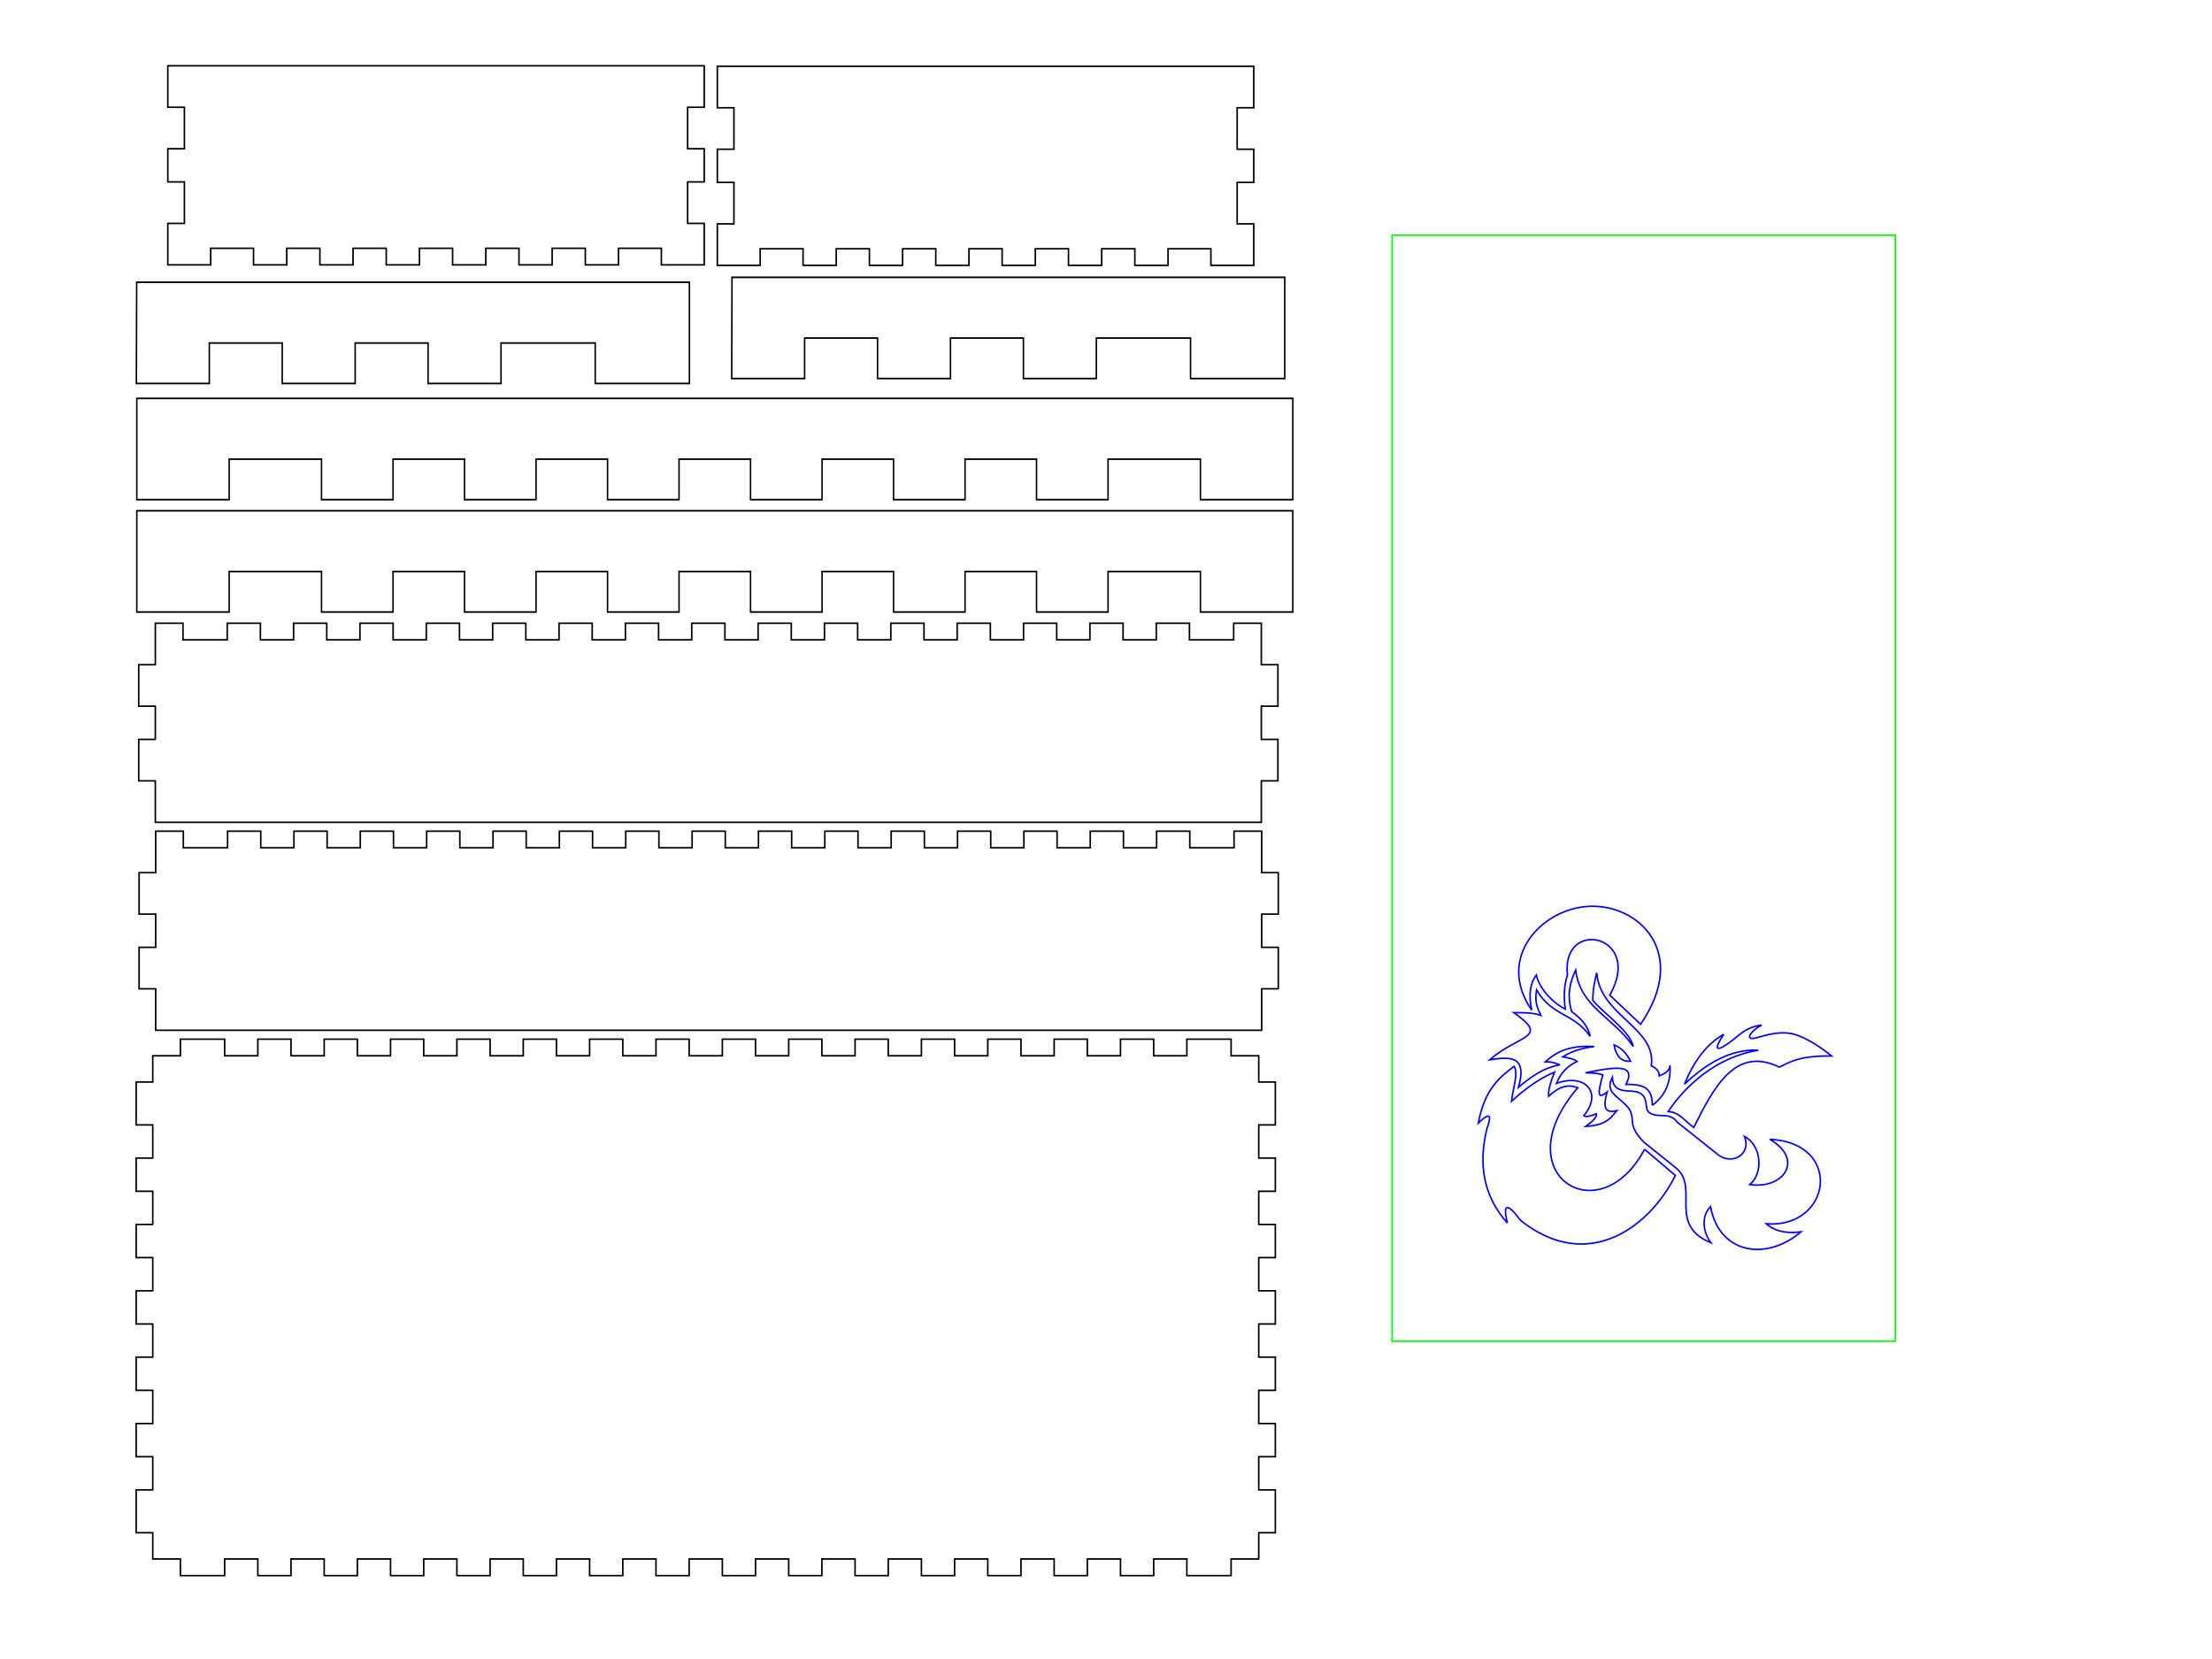 <?xml version="1.0" encoding="UTF-8" standalone="no"?>
<svg
   xmlns:dc="http://purl.org/dc/elements/1.1/"
   xmlns:cc="http://creativecommons.org/ns#"
   xmlns:rdf="http://www.w3.org/1999/02/22-rdf-syntax-ns#"
   xmlns:svg="http://www.w3.org/2000/svg"
   xmlns="http://www.w3.org/2000/svg"
   xmlns:sodipodi="http://sodipodi.sourceforge.net/DTD/sodipodi-0.dtd"
   xmlns:inkscape="http://www.inkscape.org/namespaces/inkscape"
   version="1.1"
   width="400mm"
   height="300mm"
   viewBox="0 0 1417.324 1062.993"
   id="svg6178"
   inkscape:version="0.91 r13725"
   sodipodi:docname="Dice tray.svg">
  <defs
     id="defs6206" />
  <sodipodi:namedview
     pagecolor="#ffffff"
     bordercolor="#666666"
     borderopacity="1"
     objecttolerance="10"
     gridtolerance="10"
     guidetolerance="10"
     inkscape:pageopacity="0"
     inkscape:pageshadow="2"
     inkscape:window-width="1366"
     inkscape:window-height="705"
     id="namedview6204"
     showgrid="false"
     inkscape:zoom="0.51928889"
     inkscape:cx="708.66142"
     inkscape:cy="531.49606"
     inkscape:window-x="-8"
     inkscape:window-y="-8"
     inkscape:window-maximized="1"
     inkscape:current-layer="svg6178" />
  <!-- Front-->
  <g
     transform="translate(107.527,42.15)"
     id="g6180"
     style="stroke-width:1;stroke-miterlimit:4;stroke-dasharray:none">
    <path
       style="fill:none;stroke:#000000;stroke-width:1;stroke-miterlimit:4;stroke-dasharray:none"
       d="m 343.701,0 0,26.575 -10.63,0 0,26.575 10.63,0 0,21.26 -10.63,0 0,26.575 10.63,0 0,26.575 -27.461,0 0,-10.63 -27.461,0 0,10.63 -21.26,0 0,-10.63 -21.26,0 0,10.63 -21.26,0 0,-10.63 -21.26,0 0,10.63 -21.26,0 0,-10.63 -21.26,0 0,10.63 -21.26,0 0,-10.63 -21.26,0 0,10.63 -21.26,0 0,-10.63 -21.26,0 0,10.63 -21.26,0 0,-10.63 -27.461,0 0,10.63 -27.461,0 0,-26.575 10.63,0 0,-26.575 -10.63,0 0,-21.26 10.63,0 0,-26.575 L 0,26.575 0,0 Z"
       id="polygon6182"
       inkscape:connector-curvature="0"
       sodipodi:nodetypes="ccccccccccccccccccccccccccccccccccccccccccccccccc" />
  </g>
  <!-- Back-->
  <g
     transform="translate(459.627,42.464)"
     id="g6184"
     style="stroke-width:1;stroke-miterlimit:4;stroke-dasharray:none">
    <path
       style="fill:none;stroke:#000000;stroke-width:1;stroke-miterlimit:4;stroke-dasharray:none"
       d="m 343.701,0 0,26.575 -10.63,0 0,26.575 10.63,0 0,21.26 -10.63,0 0,26.575 10.63,0 0,26.575 -27.461,0 0,-10.63 -27.461,0 0,10.63 -21.26,0 0,-10.63 -21.26,0 0,10.63 -21.26,0 0,-10.63 -21.26,0 0,10.63 -21.26,0 0,-10.63 -21.26,0 0,10.63 -21.26,0 0,-10.63 -21.26,0 0,10.63 -21.26,0 0,-10.63 -21.26,0 0,10.63 -21.26,0 0,-10.63 -27.461,0 0,10.63 -27.461,0 0,-26.575 10.63,0 0,-26.575 -10.63,0 0,-21.26 10.63,0 0,-26.575 L 0,26.575 0,0 Z"
       id="polygon6186"
       inkscape:connector-curvature="0"
       sodipodi:nodetypes="ccccccccccccccccccccccccccccccccccccccccccccccccc" />
  </g>
  <!-- Left-->
  <!-- Right-->
  <!-- Top-->
  <!-- Bottom-->
  <g
     style="stroke:#0000ff"
     id="g7647"
     transform="translate(751.102,-61.109)">
    <path
       sodipodi:nodetypes="cccccccccccc"
       inkscape:connector-curvature="0"
       id="path7635"
       d="m 302.66,797.508 19.687,16.748 c -15.426,31.564 -55.151,63.783 -99.289,28.738 -4.665,-6.493 -12.553,-15.315 -8.31,1.749 -15.221,-17.02 -18.799,-37.366 -13.121,-60.357 2.621,-7.43 3.21,-12.033 -5.505,-3.691 4.222,-21.973 13.321,-28.934 22.877,-36.36 3.012,4.124 -0.881,15.155 -1.627,22.428 8.742,-7.998 17.819,-14.653 27.554,-18.679 -2.583,6.498 -4.151,11.981 -3.755,15.5 5.271,-4.9 10.956,-8.479 18.69,-5.499 -47.64,54.983 13.675,94.249 42.798,39.422 z"
       style="fill:none;fill-rule:evenodd;stroke:#0000ff;stroke-width:1px;stroke-linecap:butt;stroke-linejoin:miter;stroke-opacity:1" />
    <path
       sodipodi:nodetypes="cccccccccccccccccccccccccccccc"
       inkscape:connector-curvature="0"
       id="path7637"
       d="m 307.599,769.326 c 7.748,-5.706 11.974,-13.899 11.361,-25.508 -0.383,3.801 -3.588,5.251 -6.859,6.645 -0.22,-3.638 -2.491,-5.226 -5.145,-6.431 3.576,-24.442 -32.89,-31.976 -34.94,-59.591 -1.157,4.661 -2.37,9.097 -2.572,17.577 6.891,8.428 23.636,19.387 25.937,29.581 -13.338,-19.212 -33.915,-25.043 -36.869,-48.873 -3.612,7.483 -5.795,15.68 -2.572,26.58 7.216,5.216 10.97,10.616 11.79,15.832 -10.181,-14.926 -24.601,-12.897 -34.297,-29.766 -1.401,8.426 0.861,12.142 2.787,16.291 -6.134,-1.957 -11.697,-1.631 -17.363,-1.715 23.538,16.515 3.194,13.878 -15.434,30.224 11.951,-1.856 24.525,-3.397 18.435,17.577 7.673,-6.313 15.528,-12.393 26.58,-14.362 -2.743,-0.786 -4.377,-2.015 -9.372,-1.899 8.856,-8.336 18.72,-10.512 31.326,-9.801 -10.331,1.289 -15.645,3.832 -20.144,6.58 3.52,0.683 7.124,1.309 9.211,2.947 -5.665,2.594 -10.528,7.036 -13.254,14.052 18.524,-6.734 29.745,6.194 17.452,20.703 2.054,1.273 5.18,-0.132 8.181,-1.227 0.168,2.695 -3.189,5.391 -6.895,8.086 13.314,-0.691 16.12,-5.585 19.935,-10.075 -9.006,2.33 -8.389,-4.127 -6.216,-12.004 -6.695,5.601 -5.841,0.122 -2.721,-10.962 -5.655,-1.57 -7.778,-1.02 -11.212,-1.256 20.793,-4.353 32.475,-5.388 26.026,7.437 12.239,-0.275 16.787,2.811 16.845,13.355 z"
       style="fill:none;fill-rule:evenodd;stroke:#0000ff;stroke-width:1px;stroke-linecap:butt;stroke-linejoin:miter;stroke-opacity:1" />
    <path
       sodipodi:nodetypes="ccc"
       inkscape:connector-curvature="0"
       id="path7639"
       d="m 283.111,730.604 c 1.119,6.545 4.002,10.845 10.52,10.52 -2.204,-4.592 -5.372,-8.381 -10.52,-10.52 z"
       style="fill:none;fill-rule:evenodd;stroke:#0000ff;stroke-width:1px;stroke-linecap:butt;stroke-linejoin:miter;stroke-opacity:1" />
    <path
       sodipodi:nodetypes="cccccscc"
       inkscape:connector-curvature="0"
       id="path7641"
       d="m 280.354,698.742 c 22.083,-38.695 -31.397,-50.103 -27.117,-12.763 -2.225,6.642 -2.522,13.927 -1.349,21.702 -5.981,-2.7 -16.284,-11.594 -18.603,-21.844 -3.887,5.14 -5.099,12.453 -2.945,22.502 -23.086,-33.305 6.003,-64.752 36.32,-66.496 32.037,-1.842 65.01,29.588 33.426,75.559 z"
       style="fill:none;fill-rule:evenodd;stroke:#0000ff;stroke-width:1px;stroke-linecap:butt;stroke-linejoin:miter;stroke-opacity:1" />
    <path
       sodipodi:nodetypes="ccccscsscccc"
       inkscape:connector-curvature="0"
       id="path7643"
       d="m 317.799,773.348 c 5.512,-8.596 24.906,-33.931 57.681,-39.286 -18.239,-1.083 -34.508,9.587 -47.249,21.721 5.841,-14.397 13.871,-25.575 25.167,-31.949 -9.765,14.706 -0.376,8.985 10.103,0.193 4.466,-3.747 10.255,-5.859 14.169,-6.018 -3.172,1.204 -9.844,6.953 -7.061,8.278 2.808,1.336 11.516,-4.213 23.551,-3.265 8.914,0.702 20.493,8.328 28.343,14.729 -20.536,-0.241 -26.293,3.643 -33.506,7.12 -27.751,-13.502 -41.53,11.875 -54.813,38.632 -5.367,-3.614 -9.308,-9.959 -16.384,-10.153 z"
       style="fill:none;fill-rule:evenodd;stroke:#0000ff;stroke-width:1px;stroke-linecap:butt;stroke-linejoin:miter;stroke-opacity:1" />
    <path
       sodipodi:nodetypes="cccccccccccccccc"
       inkscape:connector-curvature="0"
       id="path7645"
       d="m 281.986,751.346 c -5.191,10.245 4.307,11.98 10.56,19.997 4.785,6.962 -1.724,10.264 9.886,21.795 l 20.447,16.402 c 15.14,12.651 -5.837,36.172 22.244,47.859 -4.675,-6.345 -6.708,-16.546 -0.225,-23.143 5.64,30.355 35.63,35.099 57.97,16.178 -11.179,1.357 -17.626,-1.157 -22.244,-5.168 41.793,3.112 49.632,-52.022 2.247,-54.15 22.189,12.851 9.107,32.153 -12.807,28.985 8.538,-6.741 8.024,-24.838 -3.37,-30.783 4.414,10.884 -7.166,18.618 -16.627,11.909 l -26.513,-21.121 c -4.874,-6.789 -11.586,-2.361 -17.526,-5.842 -4.049,-2.385 -0.344,-9.809 -6.516,-12.807 -5.117,-3.045 -17.054,1.97 -17.526,-10.111 z"
       style="fill:none;fill-rule:evenodd;stroke:#0000ff;stroke-width:1px;stroke-linecap:butt;stroke-linejoin:miter;stroke-opacity:1" />
  </g>
  <g
     style="stroke:#00ff00;stroke-width:1;stroke-miterlimit:4;stroke-dasharray:none"
     id="g7655"
     transform="translate(-11.643,-68.168)">
    <path
       inkscape:connector-curvature="0"
       id="path7657"
       d="m 1226.097,218.885 0,708.662 -322.441,0 0,-708.662 z"
       style="fill:none;stroke:#00ff00;stroke-width:1;stroke-miterlimit:4;stroke-dasharray:none"
       sodipodi:nodetypes="ccccc" />
  </g>
  <g
     id="g7700"
     transform="matrix(0,-1,1,0,-170.504,1076.457)">
    <g
       style="stroke-width:1;stroke-miterlimit:4;stroke-dasharray:none"
       id="g6188"
       transform="matrix(0,-1,1,0,416.325,989.553)">
      <path
         sodipodi:nodetypes="ccccccccccccccccccccccccccccccccccccccccccccccccccccccccccccccccccccccccccccccccccccc"
         inkscape:connector-curvature="0"
         id="polygon6190"
         d="m 719.292,0 0,26.575 10.63,0 0,26.575 -10.63,0 0,21.26 10.63,0 0,26.575 -10.63,0 0,26.575 -17.717,0 0,-10.63 -28.346,0 0,10.63 -21.26,0 0,-10.63 -21.26,0 0,10.63 -21.26,0 0,-10.63 -21.26,0 0,10.63 -21.26,0 0,-10.63 -21.26,0 0,10.63 -21.26,0 0,-10.63 -21.26,0 0,10.63 -21.26,0 0,-10.63 -21.26,0 0,10.63 -21.26,0 0,-10.63 -21.26,0 0,10.63 -21.26,0 0,-10.63 -21.26,0 0,10.63 -21.26,0 0,-10.63 -21.26,0 0,10.63 -21.26,0 0,-10.63 -21.26,0 0,10.63 -21.26,0 0,-10.63 -21.26,0 0,10.63 -21.26,0 0,-10.63 -21.26,0 0,10.63 -21.26,0 0,-10.63 -21.26,0 0,10.63 -21.26,0 0,-10.63 -21.26,0 0,10.63 -21.26,0 0,-10.63 -21.26,0 0,10.63 -21.26,0 0,-10.63 -28.346,0 0,10.63 -17.717,0 0,-26.575 -10.63,0 0,-26.575 10.63,0 0,-21.26 -10.63,0 0,-26.575 10.63,0 0,-26.575 z"
         style="fill:none;stroke:#000000;stroke-width:1;stroke-miterlimit:4;stroke-dasharray:none" />
    </g>
    <g
       style="stroke-width:1;stroke-miterlimit:4;stroke-dasharray:none"
       id="g6192"
       transform="matrix(0,-1,1,0,549.563,989.323)">
      <path
         sodipodi:nodetypes="ccccccccccccccccccccccccccccccccccccccccccccccccccccccccccccccccccccccccccccccccccccc"
         inkscape:connector-curvature="0"
         id="polygon6194"
         d="m 719.292,0 0,26.575 10.63,0 0,26.575 -10.63,0 0,21.26 10.63,0 0,26.575 -10.63,0 0,26.575 -17.717,0 0,-10.63 -28.346,0 0,10.63 -21.26,0 0,-10.63 -21.26,0 0,10.63 -21.26,0 0,-10.63 -21.26,0 0,10.63 -21.26,0 0,-10.63 -21.26,0 0,10.63 -21.26,0 0,-10.63 -21.26,0 0,10.63 -21.26,0 0,-10.63 -21.26,0 0,10.63 -21.26,0 0,-10.63 -21.26,0 0,10.63 -21.26,0 0,-10.63 -21.26,0 0,10.63 -21.26,0 0,-10.63 -21.26,0 0,10.63 -21.26,0 0,-10.63 -21.26,0 0,10.63 -21.26,0 0,-10.63 -21.26,0 0,10.63 -21.26,0 0,-10.63 -21.26,0 0,10.63 -21.26,0 0,-10.63 -21.26,0 0,10.63 -21.26,0 0,-10.63 -21.26,0 0,10.63 -21.26,0 0,-10.63 -21.26,0 0,10.63 -21.26,0 0,-10.63 -28.346,0 0,10.63 -17.717,0 0,-26.575 -10.63,0 0,-26.575 10.63,0 0,-21.26 -10.63,0 0,-26.575 10.63,0 0,-26.575 z"
         style="fill:none;stroke:#000000;stroke-width:1;stroke-miterlimit:4;stroke-dasharray:none" />
    </g>
    <g
       style="stroke-width:1;stroke-miterlimit:4;stroke-dasharray:none"
       id="g6196"
       transform="translate(66.908,257.749)">
      <path
         inkscape:connector-curvature="0"
         id="polygon6198"
         d="m 76.181,0 21.26,0 0,10.63 21.26,0 0,-10.63 21.26,0 0,10.63 21.26,0 0,-10.63 21.26,0 0,10.63 21.26,0 0,-10.63 21.26,0 0,10.63 21.26,0 0,-10.63 21.26,0 0,10.63 21.26,0 0,-10.63 27.461,0 0,10.63 16.831,0 0,17.717 10.63,0 0,28.346 -10.63,0 0,21.26 10.63,0 0,21.26 -10.63,0 0,21.26 10.63,0 0,21.26 -10.63,0 0,21.26 10.63,0 0,21.26 -10.63,0 0,21.26 10.63,0 0,21.26 -10.63,0 0,21.26 10.63,0 0,21.26 -10.63,0 0,21.26 10.63,0 0,21.26 -10.63,0 0,21.26 10.63,0 0,21.26 -10.63,0 0,21.26 10.63,0 0,21.26 -10.63,0 0,21.26 10.63,0 0,21.26 -10.63,0 0,21.26 10.63,0 0,21.26 -10.63,0 0,21.26 10.63,0 0,21.26 -10.63,0 0,21.26 10.63,0 0,21.26 -10.63,0 0,21.26 10.63,0 0,21.26 -10.63,0 0,21.26 10.63,0 0,21.26 -10.63,0 0,21.26 10.63,0 0,28.346 -10.63,0 0,17.717 -16.831,0 0,10.63 -27.461,0 0,-10.63 -21.26,0 0,10.63 -21.26,0 0,-10.63 -21.26,0 0,10.63 -21.26,0 0,-10.63 -21.26,0 0,10.63 -21.26,0 0,-10.63 -21.26,0 0,10.63 -21.26,0 0,-10.63 -21.26,0 0,10.63 -21.26,0 0,-10.63 -21.26,0 0,10.63 -27.461,0 0,-10.63 -16.831,0 0,-17.717 -10.63,0 0,-28.346 10.63,0 0,-21.26 -10.63,0 0,-21.26 10.63,0 0,-21.26 -10.63,0 0,-21.26 10.63,0 0,-21.26 -10.63,0 0,-21.26 10.63,0 0,-21.26 -10.63,0 0,-21.26 10.63,0 0,-21.26 -10.63,0 0,-21.26 10.63,0 0,-21.26 -10.63,0 0,-21.26 10.63,0 0,-21.26 -10.63,0 0,-21.26 10.63,0 0,-21.26 -10.63,0 0,-21.26 10.63,0 0,-21.26 -10.63,0 0,-21.26 10.63,0 0,-21.26 -10.63,0 0,-21.26 10.63,0 0,-21.26 -10.63,0 0,-21.26 10.63,0 0,-21.26 -10.63,0 0,-21.26 10.63,0 0,-21.26 -10.63,0 0,-21.26 10.63,0 0,-21.26 -10.63,0 0,-21.26 10.63,0 0,-21.26 -10.63,0 0,-28.346 10.63,0 0,-17.717 16.831,0 0,-10.63 27.461,0 0,10.63 21.26,0 z"
         style="fill:none;stroke:#000000;stroke-width:1;stroke-miterlimit:4;stroke-dasharray:none" />
    </g>
    <g
       id="g7625"
       transform="matrix(0,2.155,-2.441,0,995.684,258.166)"
       style="stroke-width:0.439;stroke-miterlimit:4;stroke-dasharray:none">
      <path
         sodipodi:nodetypes="ccccccccccccccccccccccccccccccccc"
         inkscape:connector-curvature="0"
         id="path7627"
         d="m 343.701,100.984 0,26.575 -27.461,0 0,-10.63 -27.461,0 0,10.63 -21.26,0 0,-10.63 -21.26,0 0,10.63 -21.26,0 0,-10.63 -21.26,0 0,10.63 -21.26,0 0,-10.63 -21.26,0 0,10.63 -21.26,0 0,-10.63 -21.26,0 0,10.63 -21.26,0 0,-10.63 -21.26,0 0,10.63 -21.26,0 0,-10.63 -27.461,0 0,10.63 -27.461,0 0,-26.575 z"
         style="fill:none;stroke:#000000;stroke-width:0.439;stroke-miterlimit:4;stroke-dasharray:none" />
    </g>
    <g
       id="g7631"
       transform="matrix(0,2.198,-2.44,0,1141.984,-143.203)"
       style="stroke-width:0.439;stroke-miterlimit:4;stroke-dasharray:none">
      <path
         sodipodi:nodetypes="ccccccccccccccccc"
         inkscape:connector-curvature="0"
         id="path7633"
         d="m 343.701,100.984 0,26.575 -27.461,0 0,-10.63 -27.461,0 0,10.63 -21.26,0 0,-10.63 -21.26,0 0,10.63 -21.26,0 0,-10.63 -21.26,0 0,10.63 -21.26,0 0.09,-26.575 z"
         style="fill:none;stroke:#000000;stroke-width:0.439;stroke-miterlimit:4;stroke-dasharray:none" />
    </g>
    <g
       style="stroke-width:0.439;stroke-miterlimit:4;stroke-dasharray:none"
       transform="matrix(0,2.198,-2.44,0,1145.16,238.242)"
       id="g7661">
      <path
         style="fill:none;stroke:#000000;stroke-width:0.439;stroke-miterlimit:4;stroke-dasharray:none"
         d="m 343.701,100.984 0,26.575 -27.461,0 0,-10.63 -27.461,0 0,10.63 -21.26,0 0,-10.63 -21.26,0 0,10.63 -21.26,0 0,-10.63 -21.26,0 0,10.63 -21.26,0 0.09,-26.575 z"
         id="path7663"
         inkscape:connector-curvature="0"
         sodipodi:nodetypes="ccccccccccccccccc" />
    </g>
    <g
       style="stroke-width:0.439;stroke-miterlimit:4;stroke-dasharray:none"
       transform="matrix(0,2.155,-2.441,0,1067.684,258.166)"
       id="g7696">
      <path
         style="fill:none;stroke:#000000;stroke-width:0.439;stroke-miterlimit:4;stroke-dasharray:none"
         d="m 343.701,100.984 0,26.575 -27.461,0 0,-10.63 -27.461,0 0,10.63 -21.26,0 0,-10.63 -21.26,0 0,10.63 -21.26,0 0,-10.63 -21.26,0 0,10.63 -21.26,0 0,-10.63 -21.26,0 0,10.63 -21.26,0 0,-10.63 -21.26,0 0,10.63 -21.26,0 0,-10.63 -21.26,0 0,10.63 -21.26,0 0,-10.63 -27.461,0 0,10.63 -27.461,0 0,-26.575 z"
         id="path7698"
         inkscape:connector-curvature="0"
         sodipodi:nodetypes="ccccccccccccccccccccccccccccccccc" />
    </g>
  </g>
</svg>
